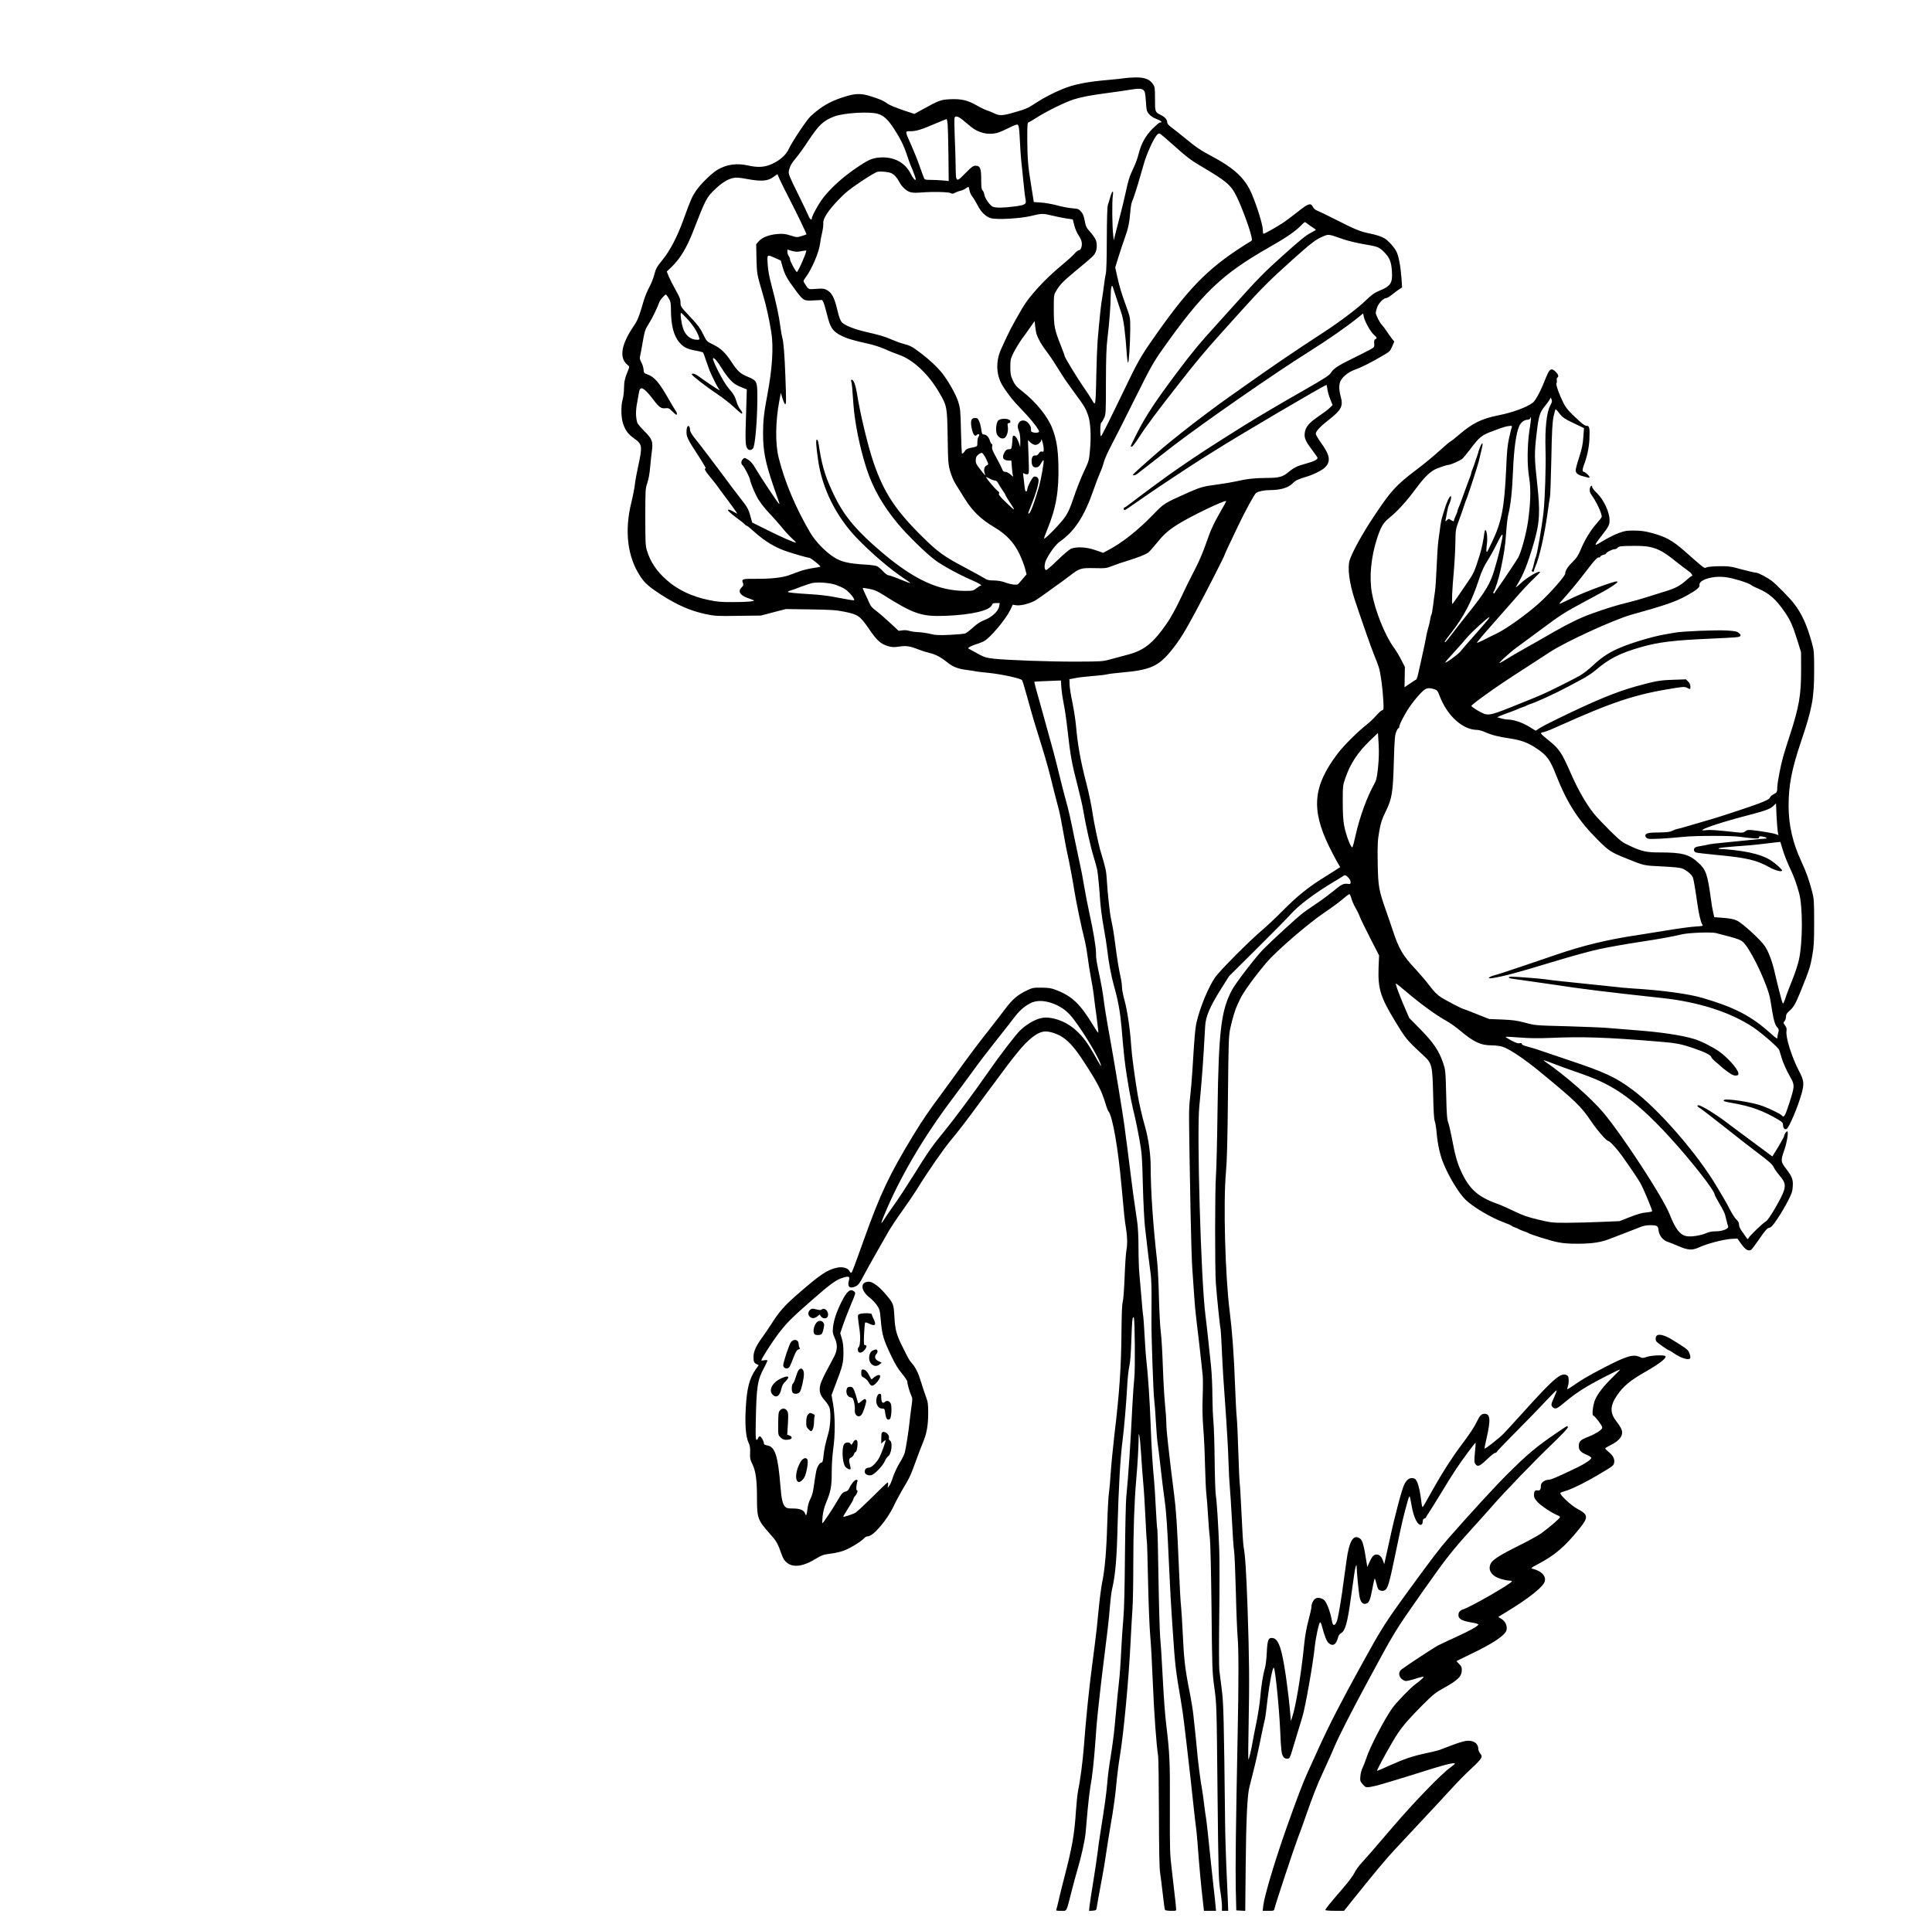 <?xml version="1.0" standalone="no"?>
<!DOCTYPE svg PUBLIC "-//W3C//DTD SVG 20010904//EN"
 "http://www.w3.org/TR/2001/REC-SVG-20010904/DTD/svg10.dtd">
<svg version="1.0" xmlns="http://www.w3.org/2000/svg"
 width="2223pt" height="2206pt" viewBox="0 0 2223 2206"
 preserveAspectRatio="xMidYMid meet">
<g transform="translate(0,2206) scale(0.1,-0.1)"
fill="#000000" stroke="none">
<path d="M12935 21160 c-22 -4 -101 -13 -175 -19 -255 -22 -402 -51 -535 -106
-106 -44 -215 -100 -291 -150 -115 -75 -123 -78 -266 -119 -137 -40 -169 -40
-238 -6 -19 10 -53 23 -75 30 -22 7 -74 32 -115 56 -104 60 -179 78 -305 72
-110 -5 -128 -11 -327 -121 l-87 -48 -136 45 c-75 26 -151 57 -168 70 -49 36
-89 54 -195 87 -122 39 -184 36 -337 -15 -142 -47 -243 -107 -359 -215 -45
-41 -216 -299 -250 -375 -30 -67 -100 -130 -192 -172 -86 -39 -160 -44 -274
-19 -134 30 -247 14 -355 -49 -68 -40 -198 -168 -249 -245 -45 -68 -60 -102
-141 -326 -74 -203 -153 -355 -241 -464 -67 -83 -78 -103 -95 -169 -10 -41
-37 -109 -59 -149 -22 -41 -49 -106 -61 -146 -58 -198 -71 -230 -118 -300
-144 -212 -169 -364 -73 -444 25 -21 26 -24 13 -55 -42 -102 -50 -137 -51
-213 0 -44 -7 -102 -15 -129 -22 -73 -20 -213 5 -284 27 -78 59 -120 127 -168
94 -66 97 -87 44 -329 -16 -71 -32 -161 -36 -200 -4 -38 -22 -131 -40 -205
-82 -329 -46 -628 102 -852 51 -78 100 -121 238 -211 187 -120 337 -186 514
-224 110 -23 130 -24 376 -20 l260 3 144 38 143 37 282 -4 c241 -4 297 -7 393
-27 155 -31 178 -47 282 -198 91 -134 136 -174 220 -198 44 -13 66 -14 127 -5
83 12 123 6 219 -32 33 -13 92 -32 132 -42 70 -16 129 -48 210 -113 60 -47
116 -69 217 -82 50 -6 93 -13 96 -15 4 -2 76 -11 161 -19 143 -15 360 -62 379
-83 4 -4 33 -98 63 -208 30 -110 64 -229 75 -265 11 -36 48 -155 82 -265 67
-219 91 -306 144 -525 20 -80 45 -176 56 -215 11 -38 36 -162 55 -275 20 -113
42 -230 50 -260 15 -63 58 -289 75 -400 18 -119 88 -456 115 -555 13 -49 31
-148 40 -220 9 -71 27 -184 40 -250 13 -66 26 -149 30 -185 3 -36 18 -147 32
-248 13 -101 23 -185 20 -188 -2 -2 -31 40 -63 93 -144 238 -240 330 -420 399
-57 23 -86 27 -169 28 -93 1 -105 -1 -170 -32 -105 -50 -165 -101 -246 -209
-40 -54 -139 -181 -219 -283 -81 -102 -203 -264 -272 -360 -68 -96 -177 -245
-240 -331 -148 -199 -224 -310 -330 -484 -274 -451 -377 -669 -562 -1185 -128
-357 -142 -394 -152 -397 -5 -2 -14 7 -19 18 -17 36 -79 54 -141 41 -113 -23
-194 -77 -450 -300 -162 -141 -218 -205 -314 -357 -24 -38 -69 -103 -98 -144
-73 -99 -102 -164 -102 -226 0 -56 5 -67 37 -84 l23 -11 -34 -48 c-73 -105
-102 -215 -115 -442 -11 -195 0 -333 31 -400 17 -35 21 -60 19 -118 -3 -63 1
-80 28 -136 37 -78 51 -179 51 -388 0 -229 8 -251 151 -412 75 -83 86 -103
135 -241 51 -146 191 -164 379 -50 82 49 98 55 180 65 50 6 121 22 159 37 69
26 196 104 230 142 11 12 29 21 42 21 62 0 225 192 300 354 18 40 60 117 92
173 87 145 100 172 158 333 29 80 66 179 84 220 43 101 60 199 60 339 0 102
-3 127 -26 187 -14 38 -39 114 -56 169 -31 104 -60 164 -107 218 -30 35 -35
44 -109 193 -67 134 -83 192 -91 342 -8 146 -11 153 -103 261 -73 86 -147 141
-190 141 -102 0 -98 -100 6 -181 29 -22 67 -63 86 -90 32 -48 35 -57 46 -188
14 -156 30 -210 122 -401 41 -86 78 -148 121 -198 33 -40 61 -82 61 -93 0 -28
29 -127 47 -163 13 -25 13 -41 -1 -135 -8 -58 -18 -135 -21 -171 -9 -92 -43
-309 -55 -349 -5 -19 -27 -64 -49 -100 -44 -72 -75 -141 -97 -211 -8 -25 -22
-56 -32 -69 l-19 -23 5 31 c2 17 0 31 -4 31 -5 0 -85 -76 -177 -168 -92 -92
-182 -175 -200 -184 -37 -18 -130 -48 -135 -43 -2 1 24 45 57 97 34 52 61 101
61 108 0 8 8 23 19 34 24 27 36 66 21 66 -12 0 -7 70 7 106 3 9 -2 14 -15 14
-19 0 -59 -49 -83 -102 -7 -17 -22 -29 -39 -33 -34 -7 -45 -20 -100 -115 -49
-85 -160 -250 -167 -250 -3 0 -2 35 2 78 5 52 18 103 40 158 55 133 65 186 65
347 0 84 7 197 17 269 24 163 23 380 -1 518 l-18 105 45 120 c83 216 91 249
92 365 0 75 -5 122 -19 166 l-18 61 35 104 c20 57 61 161 90 231 51 119 54
128 38 143 -46 41 -86 9 -150 -120 -56 -113 -88 -208 -96 -288 -6 -58 -4 -72
20 -126 35 -77 31 -142 -12 -222 -153 -282 -169 -322 -159 -394 6 -35 19 -59
56 -101 30 -34 53 -71 57 -93 15 -69 7 -203 -16 -286 -36 -125 -48 -184 -56
-262 -5 -51 -11 -73 -20 -73 -23 0 -53 -49 -64 -103 -6 -29 -17 -99 -25 -157
-10 -77 -21 -120 -41 -158 -17 -33 -30 -77 -34 -117 -8 -70 -16 -88 -26 -56
-13 41 -57 61 -137 61 -64 0 -77 3 -95 22 -29 32 -41 85 -53 234 -28 349 -62
456 -152 470 -24 4 -38 12 -38 21 0 27 -32 83 -47 83 -8 0 -17 -9 -20 -20 -3
-11 -11 -20 -18 -20 -10 0 -12 44 -9 203 8 411 19 485 95 625 21 41 39 78 39
84 0 6 -13 8 -35 4 -19 -4 -35 -4 -35 -1 0 17 112 193 184 290 103 137 153
188 389 395 220 193 286 241 362 265 75 23 86 18 72 -35 -19 -70 12 -95 78
-63 31 15 46 34 87 113 46 87 204 368 300 533 22 37 90 140 153 227 62 88 135
195 161 237 129 209 303 461 400 578 99 119 158 197 389 510 241 326 295 398
366 485 134 167 243 250 330 250 54 0 138 -28 195 -66 77 -51 144 -128 240
-275 162 -248 209 -338 254 -489 12 -41 28 -82 35 -90 47 -60 110 -420 150
-865 29 -324 36 -392 51 -480 16 -106 18 -178 4 -260 -6 -33 -15 -170 -20
-305 -5 -135 -15 -263 -22 -285 -8 -26 -12 -144 -14 -340 -3 -399 -23 -702
-80 -1175 -18 -157 -38 -359 -44 -450 -5 -91 -15 -194 -20 -229 -6 -35 -15
-197 -20 -360 -9 -317 -28 -529 -60 -681 -10 -52 -29 -194 -40 -315 -11 -121
-29 -290 -41 -375 -11 -85 -26 -204 -34 -265 -37 -283 -71 -620 -95 -940 -11
-148 -42 -385 -66 -497 -7 -37 -18 -140 -24 -230 -18 -274 -42 -412 -140 -788
-22 -85 -49 -193 -59 -240 -11 -47 -22 -93 -26 -103 -6 -15 0 -17 53 -17 71 0
59 -23 122 225 22 88 52 196 65 240 45 151 87 339 96 429 4 50 16 172 24 271
9 99 23 213 30 255 22 116 44 314 60 545 8 116 19 251 25 300 6 50 17 153 25
230 8 77 24 208 34 290 52 409 71 572 81 705 6 80 17 173 25 207 40 173 55
348 65 763 10 383 32 772 55 940 19 145 44 438 55 640 4 85 15 187 24 225 11
46 19 152 24 312 8 227 12 266 28 250 12 -12 17 -589 6 -692 -6 -55 -16 -194
-22 -310 -22 -447 -46 -813 -71 -1065 -5 -52 -12 -354 -15 -670 -3 -388 -9
-627 -19 -735 -8 -88 -19 -257 -25 -375 -5 -118 -16 -271 -24 -340 -8 -69 -19
-179 -25 -245 -6 -66 -18 -191 -26 -277 -8 -87 -28 -238 -44 -335 -17 -98 -35
-236 -40 -308 -10 -120 -30 -266 -81 -585 -11 -69 -25 -165 -30 -215 -6 -49
-28 -198 -49 -330 -22 -132 -42 -264 -45 -293 l-5 -53 42 3 c36 3 42 6 45 28
4 33 27 159 62 345 16 83 36 204 45 270 9 66 32 208 50 315 40 228 60 377 75
550 7 69 22 188 35 265 44 261 104 900 125 1340 6 121 15 279 20 350 6 72 10
299 10 505 0 407 12 742 34 995 15 162 29 417 28 490 -1 38 0 38 8 11 5 -16
14 -110 20 -210 6 -99 17 -251 25 -336 8 -85 19 -265 25 -400 6 -135 13 -254
16 -265 3 -11 9 -220 14 -465 5 -245 16 -526 25 -625 9 -99 22 -344 30 -545
13 -327 41 -717 61 -840 4 -25 8 -319 9 -655 1 -426 5 -634 14 -690 7 -44 20
-155 31 -247 10 -92 21 -172 25 -178 6 -10 117 -15 126 -5 6 5 -2 74 -45 442
-26 215 -26 237 -25 745 2 525 -2 617 -41 943 -17 140 -29 312 -45 615 -8 162
-20 345 -26 405 -5 61 -14 361 -19 667 -4 307 -11 561 -13 566 -3 4 -11 109
-17 232 -6 124 -15 270 -20 325 -19 196 -30 374 -40 645 -10 278 -31 584 -49
740 -6 47 -15 177 -21 290 -6 113 -13 212 -15 220 -3 8 -12 101 -20 205 -9
105 -20 233 -25 285 -5 52 -10 187 -10 300 0 123 -6 243 -15 300 -41 280 -58
400 -75 545 -11 88 -28 228 -39 310 -12 83 -25 188 -31 235 -17 135 -114 724
-171 1040 -32 171 -67 390 -74 460 -4 36 -21 130 -37 210 -43 202 -47 227 -47
294 -1 73 -31 253 -76 456 -19 85 -46 227 -61 315 -14 88 -37 207 -51 265 -13
58 -39 182 -58 275 -52 256 -63 308 -105 460 -21 77 -55 209 -75 293 -20 84
-50 201 -66 260 -46 166 -95 343 -139 502 -22 80 -49 178 -61 219 -11 40 -19
74 -17 76 2 1 71 5 154 8 l151 6 6 -89 c4 -49 16 -129 26 -177 11 -48 32 -191
46 -318 30 -274 49 -378 115 -630 27 -104 56 -230 64 -280 26 -161 86 -428
121 -540 18 -60 36 -123 39 -140 9 -44 25 -210 35 -365 6 -74 23 -209 40 -300
17 -91 35 -208 41 -260 15 -134 45 -300 75 -405 50 -175 74 -310 90 -489 28
-335 37 -410 66 -591 29 -180 50 -286 89 -445 11 -47 34 -161 51 -255 28 -157
31 -196 39 -520 5 -192 16 -413 25 -490 20 -185 53 -451 66 -545 6 -41 10
-172 9 -290 -1 -118 -1 -235 -1 -260 -1 -167 22 -819 31 -880 5 -41 15 -160
20 -265 6 -104 15 -215 20 -245 5 -30 21 -158 35 -285 14 -126 34 -291 45
-365 20 -139 32 -322 50 -730 12 -271 23 -473 45 -790 25 -381 34 -452 89
-770 14 -80 32 -203 40 -275 9 -71 22 -188 31 -260 24 -206 65 -567 81 -725 8
-80 19 -172 24 -205 5 -33 14 -125 20 -205 17 -231 39 -474 57 -627 l16 -143
69 0 70 0 -7 73 c-3 39 -13 128 -21 197 -8 69 -23 211 -34 315 -25 254 -49
465 -54 490 -3 11 -12 79 -21 150 -8 72 -20 153 -25 180 -16 80 -48 329 -59
465 -6 69 -16 163 -21 210 -5 47 -14 130 -20 185 -6 55 -26 177 -45 270 -49
246 -63 370 -75 640 -6 132 -15 278 -20 325 -6 47 -17 247 -25 445 -21 500
-33 677 -55 845 -10 80 -26 206 -35 280 -8 74 -24 210 -35 302 -11 92 -20 200
-20 240 0 40 -7 143 -16 228 -8 85 -19 279 -24 430 -5 151 -15 329 -24 395 -8
66 -17 244 -21 395 -3 151 -12 336 -20 410 -49 435 -74 810 -75 1095 0 138
-24 312 -61 445 -42 151 -69 268 -89 385 -34 204 -69 465 -75 570 -11 174 -45
406 -76 513 -16 56 -29 124 -29 150 0 26 -7 79 -16 117 -22 102 -40 213 -59
360 -19 145 -27 198 -49 300 -17 76 -41 297 -51 465 -6 100 -12 127 -76 340
-19 64 -71 311 -84 400 -14 100 -47 261 -76 370 -67 258 -98 433 -119 666 -6
65 -25 184 -41 264 -17 79 -32 171 -32 204 l-2 60 65 12 c36 8 126 18 199 24
74 6 151 14 170 20 20 5 92 14 161 20 336 29 430 71 581 258 89 110 150 207
281 452 110 204 328 631 328 643 0 6 53 120 157 337 80 168 187 363 206 377
24 18 95 33 159 33 124 0 215 28 265 81 29 30 65 47 158 74 72 21 171 69 203
99 78 70 69 143 -36 288 -34 47 -62 94 -62 106 0 29 49 82 146 158 149 117
171 158 141 270 -20 72 -22 131 -6 171 20 52 91 111 170 139 77 28 173 76 319
161 79 46 86 52 109 106 l24 56 -29 37 c-16 20 -42 57 -59 83 -16 26 -41 58
-54 72 -26 26 -71 115 -71 140 0 8 7 37 16 62 17 49 74 107 105 107 10 0 41
19 71 43 29 23 66 51 82 61 l29 18 -7 107 c-10 136 -32 255 -58 306 -24 48
-91 123 -132 149 -42 25 -93 42 -184 61 -102 21 -161 45 -383 158 -102 52
-200 99 -217 105 -17 6 -36 23 -44 39 -25 52 -53 43 -174 -53 -60 -48 -140
-108 -179 -133 -80 -52 -204 -121 -216 -121 -5 0 -9 22 -9 49 0 65 -94 352
-151 462 -78 149 -200 256 -434 380 -127 67 -186 107 -309 209 -55 45 -124
100 -153 121 -39 29 -53 46 -53 64 0 29 -25 57 -72 81 -68 34 -68 34 -68 184
0 126 -2 140 -23 171 -37 57 -96 79 -202 78 -49 -1 -108 -5 -130 -9z m224
-139 c15 -15 20 -41 26 -129 6 -101 9 -113 36 -145 18 -22 49 -42 88 -57 54
-20 72 -40 37 -40 -8 0 -46 -33 -85 -72 -83 -84 -130 -171 -161 -293 -11 -44
-35 -111 -54 -150 -50 -104 -63 -146 -95 -295 -16 -74 -39 -169 -50 -210 -11
-41 -35 -133 -53 -205 l-33 -130 -7 65 c-11 100 -14 378 -4 445 11 75 -7 65
-30 -16 -9 -30 -20 -70 -27 -89 -7 -23 -11 -161 -12 -395 0 -231 -5 -374 -12
-400 -6 -22 -16 -85 -22 -140 -7 -55 -16 -120 -21 -145 -10 -45 -32 -259 -51
-485 -5 -66 -12 -247 -15 -402 -2 -156 -8 -292 -13 -304 -7 -20 -10 -17 -36
27 -15 27 -62 99 -104 159 -81 119 -211 333 -211 348 0 6 -20 60 -44 121 -73
183 -80 219 -81 411 0 169 0 170 28 218 42 71 80 110 212 220 205 169 222 185
239 220 20 43 21 106 2 151 -8 18 -36 58 -63 88 -44 48 -50 62 -62 127 -10 54
-20 81 -42 105 -26 30 -35 34 -101 39 -40 3 -118 18 -173 33 -55 15 -138 30
-185 33 l-85 6 -7 45 c-4 25 -16 101 -27 170 -32 188 -40 296 -41 507 0 176 1
192 18 197 10 3 54 29 97 57 110 70 324 175 416 204 93 29 196 49 394 75 83
11 188 26 235 34 121 20 157 19 179 -3z m-3058 -271 c66 -19 117 -66 185 -171
74 -114 112 -190 150 -304 14 -44 32 -93 39 -110 35 -78 66 -167 62 -172 -11
-10 -28 10 -57 66 -65 129 -192 198 -348 189 -98 -6 -141 -25 -300 -135 -141
-98 -265 -211 -353 -320 -56 -70 -139 -220 -139 -250 0 -22 -27 1 -36 30 -4
12 -58 125 -120 251 -101 204 -113 234 -108 265 11 55 30 91 85 156 28 33 89
117 135 188 126 190 177 239 304 287 110 41 402 59 501 30z m976 -70 c26 -22
69 -58 95 -79 86 -71 201 -98 303 -70 22 6 81 31 132 57 73 36 95 43 106 34
10 -9 16 -52 21 -165 4 -83 11 -192 16 -242 6 -49 17 -162 26 -250 8 -88 19
-177 24 -197 12 -58 -1 -67 -120 -83 -124 -17 -219 -19 -254 -5 -34 13 -93 95
-100 141 -3 20 -13 42 -21 49 -12 10 -15 37 -15 125 0 129 -12 158 -67 158
-25 0 -45 -15 -111 -82 -113 -116 -114 -115 -116 79 -1 85 -6 241 -11 346 -4
106 -5 199 -2 208 10 27 42 18 94 -24z m-173 -52 c3 -35 7 -195 9 -357 l3
-294 -75 7 c-41 3 -103 6 -138 6 -56 0 -64 2 -72 23 -5 12 -29 76 -52 142 -23
66 -66 172 -94 235 -75 167 -75 160 -5 160 64 0 124 19 300 95 58 24 108 45
112 45 3 0 9 -28 12 -62z m2586 -228 c157 -141 212 -184 325 -250 304 -179
349 -218 418 -360 53 -110 129 -311 158 -420 18 -69 18 -76 3 -85 -456 -278
-684 -500 -1064 -1035 -181 -254 -225 -328 -338 -560 -243 -503 -316 -650
-324 -650 -12 0 -10 148 3 156 6 3 21 27 33 53 20 44 21 60 21 416 1 285 5
401 18 505 21 172 37 380 37 489 0 82 13 136 23 101 9 -30 71 -218 99 -300 27
-81 44 -206 65 -500 3 -36 8 -69 12 -73 10 -10 25 213 26 383 0 135 0 135 -43
255 -60 164 -80 232 -107 353 l-23 104 39 126 c22 70 55 170 74 222 38 106 50
166 61 296 4 49 13 101 20 115 14 28 59 167 92 284 11 39 30 104 42 145 32
116 114 297 152 337 15 16 25 20 37 13 9 -4 72 -59 141 -120z m-3232 -334 c35
-18 65 -52 90 -101 11 -22 35 -54 54 -71 54 -50 85 -58 201 -49 133 11 315 6
338 -8 15 -9 25 -8 46 4 16 9 43 19 61 23 19 3 46 15 62 26 15 11 30 20 33 20
3 0 8 -18 12 -40 4 -23 18 -54 31 -70 14 -16 40 -60 60 -98 41 -82 96 -136
156 -153 71 -19 331 -5 458 25 128 31 137 31 247 5 48 -12 121 -27 162 -33
l75 -11 17 -69 c10 -39 32 -89 50 -115 17 -25 34 -61 36 -81 6 -44 -11 -90
-33 -90 -10 0 -33 -18 -52 -41 -19 -22 -87 -83 -151 -136 -189 -156 -371 -355
-449 -491 -124 -213 -153 -270 -243 -470 -67 -149 -57 -310 27 -437 74 -110
104 -147 199 -247 98 -101 180 -200 204 -246 10 -18 9 -23 -3 -28 -27 -10 -81
0 -82 16 -1 8 -2 25 -2 37 -1 12 -14 35 -28 52 -33 39 -84 43 -108 9 -20 -28
-20 -56 -1 -101 9 -22 15 -66 15 -109 l-1 -73 -18 55 c-28 79 -71 104 -71 41
0 -16 -3 -49 -6 -75 -6 -43 -9 -46 -36 -46 -21 0 -33 -8 -48 -32 -37 -61 -19
-98 48 -98 l29 0 6 -78 c3 -43 9 -87 13 -97 5 -15 -2 -11 -27 13 -21 19 -45
32 -61 32 -20 0 -28 7 -37 32 -6 17 -36 76 -66 130 -44 79 -53 103 -49 128 4
19 2 30 -4 30 -6 0 -17 18 -23 41 -13 42 -41 69 -71 69 -18 0 -22 12 -31 81
-3 19 -12 52 -21 72 -13 31 -20 37 -46 37 -44 0 -56 -30 -41 -111 6 -34 18
-70 27 -81 16 -17 19 -17 35 -2 21 19 37 1 18 -22 -7 -8 -13 -37 -13 -64 -1
-53 7 -47 -90 -67 -22 -5 -43 -16 -50 -28 -11 -20 -26 -35 -37 -35 -3 0 -9
116 -12 258 -5 239 -8 263 -31 338 -27 83 -107 228 -181 324 -55 71 -149 160
-250 236 -97 74 -123 88 -202 108 -34 9 -92 30 -130 47 -75 34 -146 55 -298
89 -131 30 -243 74 -276 109 -20 22 -34 57 -54 142 -33 140 -63 199 -117 229
-35 20 -48 21 -126 16 -96 -7 -86 -12 -135 65 -16 24 -16 27 12 65 73 98 156
294 167 391 4 32 14 90 24 128 9 39 15 86 13 105 -6 52 52 142 171 267 82 86
129 124 262 213 89 60 175 111 191 113 44 8 132 -2 161 -17z m-1172 -301 c72
-138 194 -391 194 -402 0 -1 -25 -10 -55 -19 -54 -17 -56 -17 -129 6 -61 19
-88 22 -148 17 -96 -7 -179 -39 -217 -83 l-30 -34 3 -168 c5 -175 4 -172 75
-414 39 -131 73 -288 96 -433 27 -171 11 -418 -45 -715 -40 -210 -50 -302 -50
-447 0 -206 25 -331 123 -619 30 -87 58 -168 62 -178 5 -12 5 -17 -2 -13 -13
8 -209 303 -261 392 -41 71 -69 103 -109 124 -28 14 -29 14 -47 -5 -20 -19
-21 -53 -2 -68 18 -14 86 -147 86 -167 0 -18 42 -124 75 -189 31 -61 89 -137
167 -218 35 -37 92 -101 126 -143 33 -42 84 -97 113 -123 28 -26 50 -48 48
-50 -8 -7 -191 73 -346 152 l-158 79 -21 74 c-23 85 -32 99 -134 230 -41 52
-116 151 -166 220 -110 149 -279 371 -346 454 -28 36 -48 70 -48 85 -1 63 -37
64 -40 0 -4 -78 1 -88 156 -327 40 -62 69 -113 64 -113 -22 0 -7 -30 53 -102
34 -41 69 -85 77 -97 8 -13 59 -81 113 -153 54 -72 103 -140 109 -151 l11 -20
-34 19 c-48 28 -67 35 -74 24 -3 -5 36 -41 87 -79 52 -38 100 -76 107 -85 7
-9 18 -16 23 -16 5 0 42 -29 81 -65 128 -116 251 -189 392 -235 112 -36 234
-70 249 -70 14 0 126 -89 126 -100 0 -3 -37 -11 -82 -17 -46 -6 -117 -23 -158
-38 -41 -15 -97 -36 -125 -46 -77 -27 -205 -41 -373 -40 -164 1 -172 -2 -153
-50 7 -20 5 -29 -15 -48 -46 -44 -22 -89 64 -121 31 -11 64 -23 72 -27 30 -12
-67 -22 -230 -22 -135 -1 -186 3 -281 23 -196 40 -361 117 -488 231 -117 103
-187 207 -228 341 -16 52 -18 97 -18 384 0 314 1 327 23 392 14 41 27 110 32
175 5 59 14 143 20 186 16 115 5 146 -86 235 -40 41 -76 83 -80 94 -20 64 -21
137 -4 228 10 52 21 112 24 133 13 72 61 44 170 -101 60 -79 85 -96 133 -90
34 4 43 0 83 -40 36 -36 46 -42 48 -28 2 10 -3 25 -11 34 -7 9 -44 71 -82 137
-112 197 -166 259 -249 288 -35 12 -38 16 -41 55 -2 23 -13 59 -25 81 -16 28
-21 47 -16 68 4 15 16 78 26 138 27 156 32 173 75 239 38 59 105 198 120 246
7 25 63 90 77 90 4 0 19 -20 33 -43 21 -37 25 -56 25 -123 0 -187 31 -309 99
-387 48 -54 86 -73 180 -91 47 -8 87 -19 91 -23 4 -5 19 -46 34 -93 16 -47 34
-98 41 -115 34 -78 76 -163 96 -194 l23 -34 -25 13 c-24 13 -140 91 -220 149
-40 30 -79 41 -79 23 0 -14 164 -141 290 -225 63 -42 151 -110 195 -152 44
-41 83 -75 88 -75 14 0 7 22 -17 51 -14 16 -32 55 -41 86 -18 60 -37 94 -91
154 -58 66 -195 331 -179 347 10 11 58 -45 103 -122 26 -44 70 -102 97 -130
44 -46 70 -61 164 -98 l24 -9 -8 -262 c-11 -313 -9 -385 11 -414 18 -28 45
-29 68 -4 23 25 48 302 50 553 1 223 0 226 -112 273 -86 36 -117 65 -187 172
-70 106 -124 157 -212 199 -72 35 -72 35 -113 119 -33 68 -63 108 -151 201
-106 113 -109 117 -109 162 0 37 -10 64 -56 145 -31 54 -66 124 -79 155 l-23
57 52 50 c99 93 180 227 254 420 143 368 151 384 255 482 71 68 137 109 196
123 41 10 67 8 167 -10 163 -30 236 -25 301 22 l48 34 26 -60 c15 -34 66 -137
115 -231z m6012 -318 c23 -15 42 -29 42 -32 0 -3 -22 -16 -50 -30 -61 -31
-120 -78 -335 -271 -198 -177 -291 -271 -535 -544 -47 -52 -150 -167 -230
-255 -190 -209 -264 -298 -446 -540 -251 -334 -364 -506 -470 -717 -35 -70
-64 -129 -64 -132 0 -3 6 -6 13 -6 8 0 45 48 83 108 76 119 207 295 448 602
210 269 311 389 496 595 84 94 190 211 234 260 221 246 327 352 582 581 221
198 271 236 352 271 72 30 59 32 238 -30 55 -19 159 -44 230 -56 171 -29 181
-33 242 -94 62 -63 82 -113 88 -227 8 -127 -17 -164 -141 -214 -60 -25 -95
-50 -164 -117 -81 -80 -291 -239 -461 -350 -418 -273 -576 -381 -1110 -759
-282 -200 -646 -483 -835 -649 -282 -248 -285 -251 -259 -251 11 0 32 9 45 21
23 19 261 204 411 320 375 286 1172 839 1563 1084 210 132 430 284 565 394
l55 44 7 -38 c12 -56 76 -171 114 -205 38 -33 42 -45 18 -54 -11 -4 -15 -17
-12 -48 3 -42 2 -44 -47 -71 -28 -16 -120 -62 -205 -104 -168 -82 -217 -115
-249 -167 -17 -26 -80 -67 -299 -192 -276 -157 -560 -325 -702 -414 -387 -243
-505 -319 -750 -488 -118 -80 -407 -293 -551 -404 -34 -27 -65 -48 -70 -48 -5
0 -9 -7 -9 -15 0 -8 4 -15 9 -15 10 0 28 13 279 187 104 73 480 321 586 388
53 33 129 81 169 106 272 173 1268 759 1290 759 2 0 7 -22 10 -48 3 -27 18
-79 33 -116 l27 -68 -32 -31 c-17 -18 -75 -61 -129 -98 -114 -77 -153 -125
-160 -198 -5 -57 11 -91 98 -207 28 -36 50 -69 50 -73 0 -20 -43 -42 -126 -64
-107 -29 -143 -46 -206 -98 -69 -58 -111 -69 -252 -69 -137 -1 -233 -11 -356
-40 -47 -10 -143 -27 -214 -36 -153 -19 -199 -32 -331 -91 -286 -128 -278
-122 -414 -263 -174 -178 -353 -319 -508 -400 l-60 -32 -89 31 c-102 36 -218
42 -281 16 -20 -9 -89 -67 -153 -130 -64 -63 -124 -115 -133 -115 -25 0 -23
75 4 125 49 92 110 172 156 204 169 118 282 293 387 598 24 71 58 158 75 196
17 37 36 91 42 120 7 28 45 115 86 192 41 77 164 320 273 540 181 363 210 415
316 565 460 651 684 865 1229 1175 196 111 301 184 369 254 39 40 40 40 60 23
12 -10 40 -30 64 -45z m-5880 -278 c30 6 57 9 59 8 9 -10 -94 -247 -108 -247
-12 0 -79 124 -79 146 0 10 -7 28 -15 38 -8 11 -15 32 -15 47 l0 27 51 -15
c42 -12 62 -13 107 -4z m-299 -78 l65 -29 21 -75 c27 -91 50 -134 143 -259 96
-130 100 -132 218 -125 l94 5 14 -26 c8 -15 26 -78 42 -141 37 -153 65 -194
162 -243 73 -36 137 -55 327 -97 55 -13 134 -39 175 -58 41 -19 113 -48 159
-64 165 -56 341 -220 465 -432 93 -159 94 -166 100 -517 4 -284 6 -311 28
-391 15 -52 41 -114 67 -155 23 -38 69 -112 102 -164 89 -143 188 -238 344
-330 133 -79 225 -177 285 -305 26 -55 55 -130 65 -168 l17 -67 -33 -38 c-19
-22 -42 -49 -52 -61 -16 -19 -25 -22 -65 -18 -26 3 -72 14 -102 26 -36 13 -79
20 -124 21 -58 0 -76 4 -115 29 -25 15 -120 68 -211 116 -245 129 -315 179
-488 349 -316 310 -451 515 -570 861 -67 197 -155 564 -192 800 -14 88 -38
155 -58 155 -10 0 -12 -6 -7 -22 8 -27 11 -65 25 -264 15 -209 73 -496 149
-732 74 -228 188 -429 358 -634 110 -133 324 -342 429 -421 86 -65 282 -172
434 -237 71 -30 117 -60 94 -60 -6 0 -28 -13 -49 -30 -36 -28 -43 -30 -130
-30 -305 0 -586 129 -951 438 -285 240 -432 412 -544 637 -104 211 -147 341
-181 555 -15 98 -18 110 -31 110 -13 0 -7 -79 16 -240 47 -322 206 -642 439
-886 166 -175 406 -379 566 -482 36 -23 60 -42 53 -42 -6 0 -60 20 -121 45
-60 25 -118 45 -129 45 -10 0 -38 20 -61 45 -23 25 -54 51 -69 59 -15 7 -77
16 -140 19 -186 11 -273 31 -356 84 -102 66 -213 181 -275 286 -166 283 -293
584 -361 858 -41 162 -38 414 7 656 l17 92 21 -67 c11 -37 25 -66 30 -64 12 3
12 45 2 317 -9 249 -22 411 -36 450 -5 17 -15 71 -21 120 -15 122 -51 289
-101 475 -29 111 -43 183 -46 253 -7 113 -9 110 86 68z m-1001 -712 c62 -69
109 -145 127 -206 6 -20 3 -23 -25 -23 -76 0 -140 55 -164 143 -21 74 -31 171
-18 166 6 -2 42 -38 80 -80z m4009 -164 c19 -57 61 -130 115 -200 50 -66 74
-103 180 -272 23 -38 85 -126 138 -198 117 -158 131 -182 160 -265 28 -82 37
-239 21 -404 -10 -115 -12 -123 -71 -247 -33 -70 -84 -199 -113 -286 -39 -118
-64 -176 -99 -228 -45 -69 -233 -263 -244 -253 -3 3 12 45 32 94 107 259 140
454 132 764 -5 183 -24 290 -70 410 -53 137 -186 302 -344 426 -69 54 -85 73
-110 126 -25 55 -29 75 -29 153 0 84 3 95 37 166 21 42 63 111 94 155 32 43
78 108 103 144 l46 65 6 -60 c3 -33 11 -74 16 -90z m82 -1319 c1 -34 -1 -38
-20 -33 -15 4 -25 -2 -37 -22 -11 -17 -24 -25 -35 -23 -30 6 -47 -17 -47 -62
0 -55 18 -79 55 -74 23 2 35 13 54 47 14 25 26 40 29 33 6 -20 -28 -213 -54
-307 -54 -186 -99 -305 -116 -305 -11 0 -11 -2 18 71 61 152 94 260 94 311 0
31 -28 52 -55 41 -18 -6 -75 -117 -75 -145 0 -24 -18 -32 -24 -11 -3 10 -8 45
-11 78 -3 33 -8 75 -11 93 -5 30 -4 32 14 21 11 -7 27 -9 37 -6 16 7 16 22 10
200 l-7 192 29 -27 c17 -16 40 -28 56 -28 30 0 66 31 68 58 2 30 27 -61 28
-102z m-663 -116 c29 -61 30 -65 13 -72 -30 -11 -43 -51 -31 -87 6 -17 9 -31
7 -31 -2 0 -27 30 -56 68 -45 56 -53 73 -52 106 0 30 7 46 28 63 15 13 35 23
43 21 9 -2 31 -32 48 -68z m101 -250 c15 0 28 -11 39 -32 9 -18 32 -54 50 -81
19 -26 34 -51 34 -56 0 -4 20 -39 45 -76 76 -112 72 -114 -31 -15 -75 72 -97
98 -90 109 8 10 3 18 -16 33 -24 17 -112 121 -132 155 -4 7 13 1 36 -12 24
-14 53 -25 65 -25z m2599 -353 c-83 -144 -117 -219 -173 -382 -24 -71 -70
-179 -100 -240 -95 -186 -119 -234 -201 -407 -44 -92 -107 -207 -141 -255
-162 -235 -265 -318 -458 -368 -59 -16 -148 -40 -198 -53 -86 -24 -102 -25
-385 -26 -317 -1 -805 17 -960 34 -76 9 -107 18 -155 44 -33 19 -76 42 -95 52
-19 11 -37 20 -39 22 -10 6 37 31 88 47 31 10 72 25 91 35 71 37 249 248 303
358 l30 63 37 -6 c52 -9 164 20 224 56 28 17 89 60 136 94 47 35 113 82 147
106 34 24 86 63 116 86 108 83 124 88 278 85 130 -3 140 -2 210 26 41 16 121
44 179 61 116 36 192 66 228 89 13 8 57 57 98 108 83 103 134 149 243 218 138
89 544 284 560 270 2 -2 -26 -55 -63 -117z m-4431 -847 c32 -11 78 -31 101
-45 52 -30 131 -128 109 -133 -8 -2 -86 11 -172 28 -98 20 -213 35 -303 40
-222 14 -291 21 -285 30 3 4 17 11 32 15 15 3 68 22 117 42 50 19 111 39 136
44 67 12 199 2 265 -21z m545 -114 c358 -225 442 -253 720 -243 303 12 515 62
535 128 5 15 16 19 47 19 l41 0 -6 -37 c-9 -56 -84 -126 -168 -158 -48 -19
-86 -43 -132 -85 -36 -33 -76 -64 -90 -69 -14 -6 -95 -13 -179 -17 -126 -5
-165 -4 -219 10 -36 9 -99 19 -140 21 -41 1 -89 9 -107 15 -20 7 -52 10 -78 6
l-44 -6 -103 96 c-56 52 -128 114 -159 137 -42 31 -62 54 -75 87 -10 24 -32
72 -49 107 -17 35 -29 65 -27 66 2 2 36 -2 76 -10 56 -10 91 -25 157 -67z
m1943 -4700 c88 -31 156 -76 213 -140 100 -111 320 -467 349 -566 11 -37 4
-26 -70 105 -80 142 -132 212 -212 286 -98 91 -234 148 -350 149 -85 0 -196
-55 -295 -148 -47 -44 -241 -296 -367 -479 -157 -226 -380 -527 -498 -672
-148 -180 -194 -246 -368 -526 -65 -104 -159 -248 -210 -320 -51 -71 -106
-152 -123 -180 -39 -62 -40 -50 -3 40 176 430 452 902 784 1343 73 97 182 245
242 327 59 83 176 236 259 340 83 105 178 225 210 268 65 86 116 132 190 171
65 35 154 35 249 2z"/>
<path d="M11485 17220 c-22 -24 -31 -113 -16 -152 15 -40 56 -64 86 -50 29 14
50 79 41 134 -5 29 -3 38 8 38 24 0 30 22 11 37 -30 21 -108 17 -130 -7z"/>
<path d="M17827 17792 c-9 -10 -27 -47 -41 -82 -51 -135 -116 -259 -149 -284
-73 -55 -232 -113 -402 -147 -188 -38 -292 -89 -446 -221 -50 -43 -95 -78 -99
-78 -5 0 -62 -48 -127 -107 -65 -60 -181 -155 -258 -213 -244 -184 -301 -247
-505 -555 -124 -187 -241 -399 -270 -490 -28 -86 -5 -266 59 -460 82 -246 189
-553 223 -635 20 -47 43 -108 52 -137 21 -62 46 -248 53 -389 5 -97 4 -102
-16 -109 -11 -3 -41 -31 -67 -61 -26 -30 -75 -77 -110 -104 -106 -84 -261
-238 -334 -334 -282 -371 -306 -639 -97 -1068 36 -73 80 -156 97 -185 l31 -52
-53 -34 c-29 -19 -102 -65 -163 -103 -155 -97 -289 -206 -445 -364 -74 -75
-180 -175 -234 -221 -149 -125 -496 -475 -545 -547 -80 -118 -174 -347 -213
-517 -17 -76 -23 -150 -48 -555 -6 -96 -18 -238 -27 -315 -16 -148 -16 -119 6
-1326 5 -267 14 -555 20 -640 6 -85 16 -221 21 -304 5 -82 16 -206 25 -275 25
-209 44 -370 56 -485 6 -60 14 -137 18 -170 3 -33 3 -143 -1 -245 -4 -124 -2
-239 7 -350 8 -91 17 -282 20 -425 4 -143 10 -292 15 -331 5 -39 14 -154 20
-255 6 -101 15 -218 21 -259 6 -43 14 -384 19 -805 7 -706 8 -736 33 -920 26
-188 26 -200 36 -1200 10 -933 13 -1019 31 -1130 11 -66 20 -146 20 -177 l0
-58 36 0 36 0 -5 138 c-3 75 -11 250 -17 387 -6 138 -13 369 -14 515 -13 1155
-18 1355 -37 1500 -10 80 -23 179 -28 220 -6 44 -6 305 -2 635 4 308 4 650 0
760 -11 291 -28 560 -40 629 -5 34 -11 214 -13 401 -2 187 -8 387 -14 445 -6
58 -11 192 -12 297 0 106 -7 257 -15 335 -8 79 -22 211 -31 293 -8 83 -24 218
-34 300 -52 405 -101 2128 -70 2410 15 139 39 432 51 640 6 110 14 236 16 279
7 110 55 222 177 416 l97 155 327 325 c180 179 350 351 377 382 91 105 273
243 505 382 52 31 103 62 112 69 14 9 23 6 48 -18 18 -18 30 -39 30 -55 0 -24
-3 -26 -30 -22 -50 7 -76 -5 -167 -82 -49 -40 -136 -105 -195 -144 -59 -39
-131 -90 -160 -112 -74 -58 -357 -317 -453 -415 -89 -91 -314 -384 -359 -467
-126 -236 -154 -469 -167 -1393 -4 -346 -13 -682 -18 -745 -12 -145 -13 -1074
-1 -1240 11 -152 49 -520 55 -529 2 -4 8 -113 14 -242 11 -236 16 -311 51
-804 10 -148 22 -360 25 -470 3 -110 10 -240 15 -290 5 -49 16 -225 25 -390 8
-165 19 -325 25 -355 5 -30 14 -242 20 -470 5 -228 15 -459 20 -514 13 -127
13 -534 0 -1161 -20 -1003 -26 -1495 -21 -1740 l6 -250 51 -3 52 -3 5 513 c5
525 18 811 42 908 8 30 25 100 39 155 34 132 68 285 106 475 18 85 34 158 36
162 2 3 16 105 29 225 22 186 59 373 72 360 17 -17 61 -456 73 -722 10 -232
15 -270 36 -302 16 -25 55 -31 72 -11 5 7 18 40 27 73 10 33 38 125 62 205 24
80 51 165 58 190 35 115 123 613 143 810 12 110 49 280 62 280 5 0 14 -19 20
-42 28 -109 54 -175 76 -195 47 -43 86 -23 107 54 8 31 20 49 37 58 48 25 75
120 114 410 39 281 47 337 56 359 8 20 9 19 10 -4 2 -68 21 -273 31 -333 12
-74 38 -105 79 -92 33 10 46 42 71 172 12 68 25 120 28 117 3 -3 12 -33 21
-67 13 -52 19 -63 42 -71 20 -7 35 -6 53 4 33 18 51 80 120 412 77 372 88 421
147 631 6 20 13 37 17 37 3 0 14 -47 23 -105 24 -141 72 -237 113 -221 9 3 15
18 15 35 0 21 6 32 20 36 11 3 20 11 20 16 0 5 15 30 34 56 18 27 82 129 142
228 59 99 137 223 172 275 86 127 215 300 220 296 2 -3 -1 -53 -7 -112 -9 -92
-9 -111 4 -131 26 -38 52 -28 134 52 43 41 85 75 94 75 9 0 17 4 17 9 0 5 96
106 213 223 117 117 270 275 340 350 71 76 132 138 137 138 5 0 -7 -34 -26
-76 -39 -85 -40 -96 -18 -118 26 -27 51 -18 121 42 99 83 165 131 278 199 88
53 361 193 377 193 3 0 -35 -39 -84 -87 -104 -102 -172 -188 -203 -258 -26
-58 -41 -185 -22 -186 7 0 34 -30 61 -66 38 -51 47 -70 39 -82 -17 -27 -85
-68 -161 -97 -87 -34 -104 -51 -106 -103 -1 -49 19 -72 90 -103 29 -12 54 -29
54 -35 0 -19 -72 -68 -164 -112 -226 -109 -302 -141 -331 -141 -40 0 -85 -34
-85 -63 0 -48 -10 -64 -37 -59 -30 6 -43 -10 -43 -56 0 -25 10 -44 44 -80 41
-44 169 -128 229 -151 15 -6 27 -15 27 -20 0 -15 -149 -141 -230 -196 -39 -26
-153 -88 -253 -137 -200 -99 -291 -157 -313 -199 -39 -75 6 -146 113 -179 36
-11 81 -20 100 -20 20 0 32 -4 28 -10 -21 -34 -472 -293 -558 -320 -42 -13
-60 -38 -55 -78 4 -35 50 -58 151 -74 42 -6 77 -17 77 -23 0 -17 -94 -70 -261
-146 -85 -39 -175 -81 -202 -95 -45 -23 -362 -231 -419 -275 -52 -39 -29 -111
42 -134 10 -3 60 8 111 24 51 17 96 28 99 25 5 -6 -33 -42 -96 -88 -60 -45
-214 -204 -264 -274 -89 -123 -259 -451 -299 -576 -12 -38 -32 -88 -43 -110
-11 -22 -23 -65 -25 -96 -5 -53 -3 -59 27 -94 33 -37 35 -37 84 -31 28 4 85
18 126 30 41 13 102 31 135 40 33 9 150 46 260 80 329 105 456 138 455 118 -1
-4 -26 -26 -57 -48 -102 -73 -409 -391 -652 -674 -229 -268 -302 -352 -359
-414 -35 -37 -74 -91 -87 -120 -14 -30 -72 -108 -141 -187 -137 -158 -194
-228 -194 -241 0 -5 48 -9 108 -9 l107 0 90 113 c245 306 393 484 482 579 54
58 193 206 308 330 116 123 275 295 355 382 79 87 185 194 235 238 49 45 96
94 104 110 13 26 13 31 -7 58 -12 16 -22 38 -22 49 0 70 -57 107 -144 96 -28
-4 -103 -27 -166 -52 -63 -24 -126 -48 -140 -53 -14 -5 -79 -21 -145 -35 -163
-35 -254 -66 -422 -141 -77 -35 -144 -64 -148 -64 -8 0 72 152 176 331 87 151
155 233 355 435 111 110 143 137 228 183 173 96 216 138 216 214 0 31 -7 45
-31 68 -18 16 -30 31 -28 34 3 2 72 36 153 75 269 128 410 223 421 284 9 47
-15 98 -59 125 l-37 23 85 52 c272 164 440 299 452 362 11 62 -42 115 -141
140 -25 6 -22 9 51 48 204 107 314 200 488 415 105 130 102 160 -23 226 -71
37 -208 165 -197 184 3 4 27 14 53 21 66 16 242 103 400 198 158 94 159 95
166 130 8 40 -15 84 -62 121 -22 18 -41 37 -41 42 0 4 25 20 56 35 113 54 159
119 130 187 -8 20 -32 58 -54 85 -80 101 -79 182 5 305 68 101 153 172 310
261 181 103 271 174 243 191 -21 13 -159 7 -209 -10 -48 -16 -54 -16 -85 -1
-73 34 -153 10 -406 -121 -188 -98 -269 -146 -353 -206 -38 -26 -71 -46 -73
-44 -3 2 0 16 6 31 14 38 13 112 -2 123 -66 51 -146 -14 -507 -415 -100 -111
-203 -223 -229 -250 -59 -59 -216 -182 -220 -172 -2 4 9 58 23 119 49 214 43
281 -24 281 -34 0 -56 -23 -87 -89 -27 -59 -80 -139 -179 -271 -111 -148 -218
-315 -333 -520 -88 -158 -104 -186 -112 -193 -4 -5 -11 18 -14 50 -20 169 -48
264 -81 277 -48 18 -85 -4 -118 -69 -27 -55 -111 -371 -165 -625 -12 -52 -31
-139 -43 -194 l-22 -98 -12 37 c-18 50 -43 75 -75 75 -33 0 -53 -21 -84 -90
l-24 -55 -5 35 c-34 219 -48 273 -80 295 -74 52 -123 -28 -153 -250 -8 -60
-18 -135 -23 -165 -5 -30 -12 -82 -16 -115 -10 -91 -53 -355 -66 -400 -21 -77
-53 -88 -63 -22 -14 90 -57 210 -86 239 -28 28 -80 38 -106 20 -23 -16 -44
-58 -44 -91 0 -19 -16 -91 -35 -160 -23 -87 -39 -176 -50 -286 -34 -337 -96
-711 -138 -830 l-14 -40 -7 85 c-21 245 -66 567 -98 694 -31 127 -63 176 -116
176 -39 0 -49 -28 -56 -166 -3 -72 -13 -153 -21 -180 -22 -73 -43 -204 -55
-344 -6 -69 -25 -190 -41 -270 -17 -80 -36 -181 -44 -225 -17 -100 -42 -205
-50 -214 -4 -3 -3 181 2 409 10 501 7 760 -12 1325 -15 424 -28 626 -46 715
-5 25 -16 198 -24 384 -9 186 -18 343 -21 347 -2 4 -9 158 -15 341 -5 183 -14
371 -19 418 -5 47 -14 220 -20 385 -12 330 -32 602 -60 825 -53 411 -76 1259
-44 1610 12 129 18 358 23 870 7 666 8 699 29 795 23 104 56 212 77 255 7 14
22 48 35 75 32 71 168 259 304 419 116 136 483 452 671 578 72 48 162 114 200
147 39 34 75 61 81 61 5 0 16 -22 23 -48 6 -27 27 -73 44 -103 18 -30 41 -76
51 -104 10 -27 65 -140 121 -250 l103 -200 -6 -144 c-8 -240 22 -337 189 -611
128 -211 131 -214 337 -406 88 -82 94 -107 102 -439 4 -187 10 -290 19 -310 7
-16 17 -79 22 -139 10 -118 36 -237 70 -326 59 -154 183 -361 262 -437 90 -87
300 -210 447 -263 36 -13 72 -29 80 -35 8 -7 26 -16 40 -20 14 -4 34 -13 45
-20 11 -6 38 -18 60 -25 22 -7 45 -16 50 -20 21 -16 255 -89 341 -106 65 -13
129 -18 239 -17 164 1 261 17 366 59 35 14 105 40 154 59 50 19 123 48 164 64
52 22 89 31 130 31 90 0 98 -5 105 -61 8 -60 50 -112 104 -130 20 -6 77 -29
125 -50 105 -46 158 -50 232 -16 97 45 283 94 383 100 l63 3 45 -63 c46 -64
82 -86 113 -66 8 5 52 63 97 129 66 96 88 120 110 124 23 4 43 26 96 105 37
55 91 146 120 203 45 88 53 112 56 171 5 75 -9 111 -71 193 -69 90 -70 98 -26
224 30 85 50 214 34 214 -12 0 -34 -33 -35 -50 0 -8 -31 -66 -68 -127 l-69
-112 -249 185 c-137 101 -262 195 -279 208 -119 91 -290 196 -321 196 -24 0
-16 -15 19 -35 17 -10 140 -104 272 -209 132 -105 311 -245 398 -310 120 -90
161 -127 173 -154 8 -19 39 -64 69 -99 62 -73 72 -107 51 -176 -24 -78 -174
-336 -206 -352 -31 -16 -182 -160 -199 -190 -11 -19 -12 -19 -24 -2 -7 11 -29
42 -49 70 -25 33 -38 61 -38 82 0 22 -9 40 -31 61 -17 16 -46 61 -66 99 -19
39 -60 113 -91 165 -31 52 -61 103 -67 112 -221 376 -672 895 -969 1115 -202
150 -317 203 -761 351 -115 39 -248 84 -295 100 -47 17 -115 38 -153 47 -43
11 -67 22 -67 31 0 10 -7 13 -24 8 -17 -4 -46 5 -96 31 -39 21 -68 40 -66 43
3 2 76 -1 163 -8 109 -9 214 -10 338 -5 379 17 654 8 1250 -41 213 -17 264
-27 417 -79 119 -40 198 -80 198 -100 0 -7 24 -33 53 -57 28 -23 57 -48 62
-54 6 -7 39 -33 74 -58 49 -36 72 -46 95 -44 27 3 30 7 28 28 -8 52 -129 187
-232 257 -78 52 -202 114 -280 137 -138 42 -382 79 -680 101 -102 8 -241 19
-310 25 -69 6 -285 14 -480 20 -351 9 -356 9 -470 40 -94 25 -142 32 -265 37
l-150 6 -147 58 c-81 33 -150 59 -153 59 -13 0 -187 91 -250 130 -49 32 -81
63 -134 133 -38 51 -112 137 -163 193 -146 155 -192 233 -262 445 -19 57 -52
156 -75 219 -88 251 -94 287 -99 559 -3 217 -1 256 18 365 18 101 31 139 76
231 71 147 82 212 92 580 7 241 12 297 27 333 9 23 21 42 26 42 5 0 9 7 9 16
0 30 82 182 141 260 32 44 82 103 111 132 56 56 77 62 149 41 35 -11 41 -18
64 -79 87 -228 266 -390 432 -390 18 0 58 -11 89 -25 76 -34 155 -54 296 -75
129 -20 202 -48 307 -119 110 -75 147 -126 212 -292 132 -335 258 -530 493
-764 117 -116 145 -134 311 -201 218 -88 204 -85 420 -95 140 -7 210 -15 235
-25 51 -23 106 -70 118 -101 10 -26 27 -126 53 -308 15 -109 38 -206 54 -231
13 -21 12 -21 -78 -27 -51 -3 -186 -21 -302 -40 -115 -19 -275 -45 -355 -57
-348 -51 -639 -122 -950 -229 -216 -74 -565 -192 -610 -206 -25 -7 -71 -21
-102 -31 -68 -20 -78 -40 -15 -30 119 18 289 63 672 180 243 73 427 124 550
152 110 24 314 60 505 89 193 29 351 58 450 82 80 19 340 29 395 15 286 -74
290 -75 337 -133 97 -122 265 -489 287 -631 41 -256 49 -286 88 -330 11 -13
12 -24 3 -56 -6 -23 -10 -44 -9 -49 4 -26 -10 -17 -97 61 -207 184 -403 286
-759 390 -160 48 -468 90 -815 111 -52 3 -153 12 -225 21 -145 16 -346 37
-565 59 -80 8 -174 19 -210 25 -63 9 -328 30 -389 30 -44 0 -39 -17 7 -23 20
-3 102 -15 182 -26 80 -11 206 -29 280 -40 328 -51 639 -89 1260 -156 422 -45
787 -162 1049 -335 104 -70 293 -234 303 -264 3 -11 19 -59 33 -106 15 -47 52
-129 82 -183 67 -117 67 -117 -3 -334 -45 -139 -58 -159 -82 -130 -16 18 -144
81 -227 111 -120 43 -417 88 -438 67 -13 -13 0 -18 98 -35 217 -39 350 -87
530 -193 42 -25 50 -34 51 -62 2 -35 18 -53 40 -44 27 10 132 258 173 406 33
121 29 150 -33 269 -82 158 -153 387 -140 455 4 23 0 39 -17 62 -21 29 -21 32
-6 49 9 10 17 33 17 51 0 25 8 40 36 64 51 45 74 84 134 232 98 242 110 280
132 405 19 107 22 162 22 385 0 232 -2 269 -21 345 -35 137 -69 233 -127 358
-98 209 -146 418 -146 637 0 239 35 418 141 735 132 390 153 505 153 830 0
203 -1 221 -26 312 -59 210 -114 332 -206 452 -48 63 -203 221 -257 262 -55
41 -157 94 -182 94 -14 0 -87 17 -162 37 -123 34 -147 38 -256 37 -66 -1 -133
-6 -148 -13 -31 -12 -9 -29 -254 187 -144 126 -219 167 -395 213 -57 15 -114
23 -183 23 -87 1 -110 -3 -178 -28 -43 -15 -118 -53 -167 -82 -49 -30 -92 -54
-95 -54 -14 0 0 24 49 86 97 124 106 142 106 198 0 93 -67 235 -146 312 -30
28 -54 59 -54 69 0 31 -25 9 -28 -25 -2 -22 4 -43 17 -61 57 -77 121 -212 121
-255 0 -8 -27 -43 -59 -79 -69 -76 -138 -190 -185 -305 -26 -61 -45 -92 -84
-129 -60 -58 -92 -106 -92 -141 0 -29 -172 -225 -294 -335 -145 -132 -384
-303 -496 -356 -58 -28 -131 -64 -163 -81 -33 -16 -61 -27 -63 -25 -3 3 68 88
158 189 90 101 218 248 286 325 67 78 158 175 202 216 44 42 80 79 80 82 0 29
-155 -62 -228 -133 -10 -9 -26 -24 -37 -32 -17 -14 -17 -12 2 20 72 118 121
241 188 470 73 247 79 367 40 715 -30 267 -31 332 -5 550 24 207 36 248 94
319 25 31 51 66 57 78 l12 23 10 -23 c8 -17 5 -32 -16 -70 -41 -76 -61 -259
-54 -502 6 -201 -6 -567 -23 -725 -19 -170 -74 -489 -89 -516 -5 -8 -14 -42
-21 -75 -7 -32 -16 -64 -21 -70 -5 -6 -6 -14 -2 -17 10 -11 23 -8 23 4 0 6 6
25 14 42 50 113 110 381 146 647 11 80 22 154 25 165 3 11 10 205 15 430 6
324 12 427 26 493 9 45 20 82 24 82 4 0 20 -17 35 -37 42 -57 60 -70 180 -127
l111 -53 -8 -104 c-5 -81 -16 -132 -47 -229 -23 -69 -41 -137 -41 -151 0 -32
23 -53 75 -67 22 -6 50 -14 63 -17 13 -5 22 -3 22 3 0 15 -52 62 -67 62 -16 0
-17 29 -2 67 39 101 62 206 67 305 6 130 0 160 -31 157 -15 -1 -42 16 -81 52
-125 114 -156 150 -189 216 -47 94 -87 207 -78 222 5 7 6 23 4 35 -3 13 0 27
6 30 19 12 12 38 -19 67 -35 34 -51 36 -73 11z m-228 -678 c-27 -181 -29 -407
-4 -554 21 -124 16 -299 -14 -505 -21 -144 -81 -360 -114 -415 -28 -47 -186
-283 -231 -345 -20 -27 -38 -54 -40 -60 -2 -5 -7 -7 -11 -3 -4 4 -3 13 2 20
17 21 60 157 81 258 39 182 52 269 62 421 6 85 17 179 25 209 27 108 45 269
54 505 11 253 35 425 70 509 20 46 60 76 101 76 11 0 23 7 27 15 14 39 12 -3
-8 -131z m-204 29 c-5 -10 -18 -65 -31 -123 -18 -80 -26 -161 -33 -340 -21
-466 -52 -628 -169 -869 -55 -113 -50 -106 -58 -98 -3 3 -2 39 4 81 10 74 0
166 -18 166 -4 0 -10 -21 -13 -47 -6 -61 -30 -173 -52 -243 -59 -188 -68 -208
-135 -305 -38 -55 -93 -135 -121 -177 -29 -43 -55 -78 -58 -78 -9 0 -2 171 17
375 9 105 17 255 18 335 2 144 2 146 44 260 23 63 48 135 56 160 8 25 18 54
23 65 17 36 129 378 146 445 31 124 44 185 44 200 0 29 -29 -24 -45 -80 -8
-30 -19 -64 -24 -75 -5 -11 -14 -38 -20 -60 -7 -22 -18 -54 -26 -72 -8 -17
-14 -36 -14 -41 0 -6 -5 -23 -11 -39 -10 -24 -59 -158 -106 -288 -7 -22 -20
-54 -28 -72 -8 -17 -15 -37 -15 -45 -1 -7 -9 -31 -20 -53 -11 -22 -19 -46 -20
-52 0 -17 -6 -16 -36 3 -23 16 -26 15 -45 -2 -20 -18 -20 -18 -15 6 3 14 10
53 16 86 6 34 17 75 24 90 20 41 30 94 18 94 -14 0 -47 -71 -72 -155 -12 -38
-25 -83 -30 -100 -9 -29 -18 -90 -40 -260 -6 -44 -15 -181 -20 -305 -5 -124
-14 -250 -19 -280 -5 -30 -15 -100 -21 -155 -7 -55 -15 -104 -20 -110 -4 -5
-11 -32 -15 -60 -4 -27 -14 -69 -22 -93 -8 -24 -21 -80 -28 -125 -8 -45 -24
-120 -35 -167 -11 -47 -30 -132 -42 -190 -12 -58 -26 -107 -31 -109 -5 -2 -38
-23 -73 -47 l-63 -43 2 117 2 117 -41 80 c-22 44 -63 112 -91 150 -100 138
-213 424 -248 624 -32 178 -9 414 59 622 44 136 71 182 140 238 95 77 197 188
306 336 90 121 142 175 210 217 30 18 144 58 165 58 26 0 139 51 164 73 12 12
54 63 91 112 106 140 128 157 266 208 120 45 148 53 193 56 18 1 22 -2 16 -16z
m-114 -1300 c-19 -91 -41 -184 -55 -231 -7 -26 -21 -74 -31 -107 -45 -157
-102 -254 -297 -497 -68 -84 -154 -195 -192 -245 -38 -51 -73 -93 -78 -93 -12
0 -5 12 68 105 150 193 238 363 323 622 27 84 55 144 95 208 32 50 83 143 114
207 57 117 73 127 53 31z m1705 -78 c96 -22 162 -58 285 -157 63 -50 133 -104
157 -120 37 -25 56 -58 35 -58 -5 0 -28 -19 -53 -41 -76 -68 -130 -98 -235
-130 -55 -17 -154 -48 -220 -69 -66 -21 -160 -48 -210 -60 -152 -37 -267 -73
-445 -137 -122 -45 -264 -114 -435 -213 -99 -57 -245 -141 -325 -185 -80 -45
-170 -98 -200 -117 -30 -19 -66 -40 -80 -47 -40 -19 109 119 200 184 45 33
157 116 249 184 250 186 286 210 531 341 74 40 164 88 200 108 82 44 170 103
170 114 0 14 -23 9 -165 -40 -145 -51 -310 -119 -429 -179 -37 -19 -70 -33
-72 -31 -2 2 7 15 19 28 88 97 194 224 283 341 100 133 139 173 155 164 4 -3
9 1 12 9 3 8 19 17 36 21 17 4 31 11 31 16 0 12 74 49 98 49 11 0 25 6 32 14
16 20 37 23 185 24 83 1 152 -4 191 -13z m1031 -385 c59 -18 117 -40 128 -50
11 -9 49 -29 84 -43 133 -57 209 -125 320 -290 54 -81 83 -149 137 -322 l37
-120 1 -200 c0 -297 -22 -427 -134 -770 -32 -99 -66 -206 -74 -238 -28 -99
-66 -298 -66 -346 0 -55 -5 -63 -47 -84 -17 -9 -34 -25 -38 -36 -7 -23 -94
-60 -315 -133 -248 -83 -306 -101 -542 -169 -40 -11 -102 -29 -137 -40 -35
-10 -69 -19 -75 -19 -6 -1 -29 -9 -51 -20 -32 -15 -62 -19 -152 -20 -129 0
-166 -10 -161 -42 2 -14 13 -24 33 -30 30 -8 214 2 410 22 134 14 552 14 645
0 41 -6 108 -14 148 -17 61 -5 72 -3 72 10 0 13 8 15 38 10 45 -7 66 -23 32
-24 -14 0 -83 -7 -155 -14 -71 -8 -206 -21 -300 -30 -93 -8 -183 -19 -200 -24
-16 -5 -52 -12 -80 -16 -27 -4 -58 -11 -67 -16 -25 -14 -22 -48 5 -59 12 -5
126 -18 252 -30 332 -31 450 -59 595 -141 64 -36 135 -55 145 -39 6 10 -73 83
-132 120 -62 39 -133 65 -246 90 -80 18 -260 39 -337 40 -19 1 -21 3 -10 9 8
5 94 14 190 21 96 6 225 17 285 25 61 8 137 17 170 20 l60 6 29 -95 c16 -53
49 -137 73 -188 51 -106 82 -189 113 -303 44 -157 43 -567 -1 -769 -10 -49
-43 -151 -73 -225 -30 -75 -63 -158 -72 -186 -32 -96 -35 -101 -44 -85 -8 15
-48 169 -90 350 -30 130 -70 236 -113 301 -49 74 -259 266 -322 295 -36 17
-80 25 -155 31 l-105 8 -12 50 c-7 28 -20 102 -28 165 -37 275 -56 332 -142
410 -108 99 -186 120 -447 120 -151 0 -206 12 -341 75 -89 41 -107 54 -227
172 -71 71 -154 157 -183 193 -89 109 -187 278 -269 466 -106 241 -135 285
-245 374 -117 95 -117 95 -70 105 27 6 83 28 164 65 630 283 891 370 1334 440
110 17 126 18 152 5 38 -20 39 -20 39 15 0 20 -9 40 -26 57 l-26 25 -146 -5
c-153 -5 -201 -13 -422 -74 -238 -66 -474 -164 -900 -371 -102 -49 -202 -101
-222 -116 l-38 -25 -80 49 c-79 47 -178 80 -247 80 -15 0 -48 6 -72 13 l-44
13 34 16 c19 8 70 28 114 43 44 16 85 32 90 35 6 4 28 13 50 20 22 7 45 16 50
20 6 4 21 11 35 15 68 20 298 125 450 207 36 19 106 56 155 83 50 26 114 69
144 94 164 141 285 203 536 275 202 57 366 77 790 96 322 15 335 16 348 30 9
9 6 17 -14 34 -23 20 -42 24 -140 30 -126 7 -500 -8 -594 -24 -33 -6 -87 -15
-120 -21 -152 -26 -417 -107 -551 -169 -107 -49 -190 -107 -283 -195 -42 -40
-107 -90 -146 -112 -79 -45 -366 -188 -435 -217 -25 -10 -70 -29 -100 -42 -30
-12 -147 -60 -260 -105 -252 -100 -264 -101 -372 -39 -43 25 -78 50 -78 57 0
6 75 65 168 131 161 115 211 148 497 333 72 46 180 116 240 156 182 119 734
372 936 429 393 109 513 151 639 221 110 62 151 95 145 120 -9 40 68 80 175
92 89 9 159 -1 287 -39z m-2886 -437 c-5 -10 -76 -92 -156 -183 -81 -91 -159
-180 -173 -199 -26 -33 -172 -139 -172 -124 0 5 43 55 97 113 53 58 125 139
159 180 48 57 233 226 252 229 1 1 -2 -7 -7 -16z m-1275 -1716 c-13 -119 -19
-145 -44 -190 -83 -148 -167 -378 -216 -596 -32 -141 -33 -144 -49 -120 -27
41 -65 152 -81 239 -11 56 -16 141 -16 271 0 184 1 191 30 275 57 166 142 295
281 429 l94 90 8 -130 c5 -92 3 -170 -7 -268z m4599 -735 l8 -43 -29 11 c-30
12 -180 37 -274 47 -45 4 -59 2 -79 -14 -20 -16 -33 -18 -90 -12 -240 26 -315
31 -355 26 -113 -16 -21 27 204 95 88 27 170 49 330 91 153 41 205 61 240 97
l25 25 6 -140 c4 -77 10 -159 14 -183z m-4292 -1830 c188 -160 358 -283 487
-355 36 -20 101 -66 145 -103 163 -137 242 -174 370 -174 39 0 94 -7 121 -15
78 -24 250 -138 440 -295 400 -329 467 -393 579 -560 69 -103 179 -230 199
-230 18 0 102 -91 160 -173 107 -151 177 -255 211 -313 32 -56 135 -301 135
-322 0 -5 -31 -12 -69 -15 -48 -4 -103 -20 -187 -53 l-119 -47 -215 -9 c-118
-5 -295 -10 -392 -10 -169 0 -184 2 -330 37 -122 29 -178 49 -273 95 -66 32
-151 70 -190 84 -229 81 -329 170 -425 380 -44 96 -70 192 -104 376 -14 75
-33 156 -42 180 -14 36 -19 98 -24 325 -7 271 -8 283 -36 364 -44 134 -111
233 -259 384 l-130 132 -63 146 c-49 116 -91 228 -92 247 0 9 22 -7 103 -76z
m1720 -846 c61 -24 162 -60 222 -81 253 -86 381 -144 530 -242 174 -115 359
-281 575 -518 251 -274 520 -618 520 -664 0 -6 25 -53 55 -104 31 -50 59 -108
64 -127 5 -19 13 -53 19 -75 5 -22 12 -47 16 -56 12 -28 -62 -59 -140 -59 -45
0 -79 -7 -112 -21 -58 -27 -174 -45 -225 -35 -77 14 -128 80 -196 252 -77 195
-541 906 -762 1169 -144 171 -436 427 -669 587 -39 27 -18 21 103 -26z"/>
<path d="M9317 6982 c-22 -24 -21 -55 1 -75 25 -23 54 -21 86 4 l27 22 15 -22
c23 -32 72 -29 80 5 13 51 -37 102 -71 74 -10 -8 -24 -8 -52 -1 -53 15 -67 14
-86 -7z"/>
<path d="M9882 6934 c-15 -11 -15 -14 8 -176 13 -87 7 -192 -11 -203 -15 -10
-10 -52 7 -59 20 -8 48 8 68 36 21 29 20 48 0 48 -15 0 -16 13 -12 124 3 68 9
129 12 134 3 6 21 2 43 -9 73 -37 91 -18 53 56 -11 22 -20 45 -20 51 0 16
-126 14 -148 -2z"/>
<path d="M9397 6842 c-38 -42 -49 -125 -19 -140 9 -5 31 -7 48 -5 28 4 34 11
45 51 7 26 12 55 12 65 -4 45 -55 63 -86 29z"/>
<path d="M19063 6689 c-14 -14 -17 -38 -7 -63 6 -14 135 -106 150 -106 3 0 25
-14 50 -31 97 -67 194 -91 194 -49 0 11 -6 36 -14 54 -14 35 -38 52 -203 153
-81 49 -148 65 -170 42z"/>
<path d="M9101 6615 c-22 -29 -94 -247 -89 -272 5 -25 35 -40 56 -27 19 12 20
14 65 129 24 60 37 81 54 85 17 4 20 9 13 20 -5 8 -10 26 -10 41 0 52 -54 67
-89 24z"/>
<path d="M10040 6517 c-45 -22 -54 -114 -15 -152 29 -30 64 -32 96 -6 l24 19
-38 18 c-41 20 -50 53 -21 85 18 20 13 49 -8 49 -7 0 -24 -6 -38 -13z"/>
<path d="M9186 6288 c-8 -13 -22 -48 -31 -80 -9 -31 -22 -62 -30 -68 -18 -15
-20 -91 -3 -108 20 -20 66 -14 82 11 18 28 46 153 46 204 0 61 -36 84 -64 41z"/>
<path d="M9910 6260 c0 -36 4 -42 33 -56 18 -9 42 -32 52 -52 25 -47 45 -50
81 -14 65 65 69 121 7 89 -16 -9 -35 -23 -43 -32 -11 -14 -15 -11 -31 22 -25
53 -53 83 -78 83 -18 0 -21 -6 -21 -40z"/>
<path d="M8985 6196 c-99 -46 -145 -136 -95 -186 42 -42 83 -16 100 66 8 36
21 61 46 84 61 61 37 78 -51 36z"/>
<path d="M9746 6084 c-19 -50 2 -100 44 -106 21 -3 27 -11 38 -58 7 -30 10
-69 8 -86 -8 -59 42 -96 76 -56 21 23 61 149 54 167 -8 21 -20 19 -54 -10 -17
-14 -32 -25 -35 -25 -3 0 -11 24 -18 53 -6 28 -20 71 -30 95 -16 36 -23 42
-48 42 -17 0 -31 -6 -35 -16z"/>
<path d="M10090 5984 c-23 -67 8 -134 61 -134 26 0 28 -4 34 -47 9 -71 24 -92
53 -74 19 12 27 149 10 181 -17 30 -44 37 -67 16 -25 -23 -41 -2 -41 51 0 36
-3 43 -19 43 -13 0 -23 -11 -31 -36z"/>
<path d="M8974 5829 c-16 -17 -19 -39 -20 -152 -1 -131 -1 -131 27 -159 27
-28 59 -34 107 -22 30 8 28 32 -4 44 l-26 10 8 125 c6 107 4 128 -10 150 -20
31 -56 33 -82 4z"/>
<path d="M9296 5781 c-12 -13 -18 -38 -19 -79 -2 -51 2 -64 22 -86 14 -14 28
-26 32 -26 18 0 34 48 35 100 0 30 3 62 7 71 6 11 0 19 -18 27 -34 16 -39 15
-59 -7z"/>
<path d="M17915 5573 c-238 -162 -335 -243 -576 -483 -134 -133 -417 -441
-675 -735 -96 -110 -199 -245 -437 -572 -291 -399 -326 -455 -559 -878 -240
-435 -369 -686 -499 -971 -45 -98 -104 -228 -131 -289 -42 -91 -119 -293 -228
-600 -137 -386 -261 -799 -275 -917 l-6 -58 65 0 c64 0 66 1 71 27 9 46 223
691 264 799 21 54 67 180 101 279 77 221 124 341 197 499 30 66 65 144 78 171
13 28 35 79 50 115 45 108 186 386 350 690 355 658 330 618 679 1115 251 357
334 462 546 695 58 63 159 176 224 250 155 179 499 535 713 740 95 91 173 173
173 183 0 9 -3 17 -7 16 -5 0 -57 -34 -118 -76z"/>
<path d="M10147 5573 c-4 -3 -7 -33 -7 -66 l0 -60 25 23 c14 13 25 19 25 13 0
-17 -47 -147 -69 -190 -30 -61 -93 -123 -122 -123 -31 0 -49 -17 -49 -47 0
-29 38 -48 77 -39 37 10 130 106 154 161 11 25 27 48 35 53 40 22 59 162 25
183 -11 7 -16 19 -13 31 10 40 -54 89 -81 61z"/>
<path d="M9814 5458 c-14 -27 -18 -29 -26 -15 -11 21 -51 22 -71 3 -33 -33
-28 -208 7 -262 15 -22 53 -41 62 -31 3 3 1 22 -5 44 -17 59 -14 79 14 91 13
6 27 23 31 37 3 14 12 25 19 25 14 0 29 98 19 124 -10 26 -32 18 -50 -16z"/>
<path d="M9233 5265 c-11 -8 -32 -44 -47 -80 -57 -144 -12 -241 64 -135 28 39
56 195 39 216 -15 18 -29 18 -56 -1z"/>
</g>
</svg>

